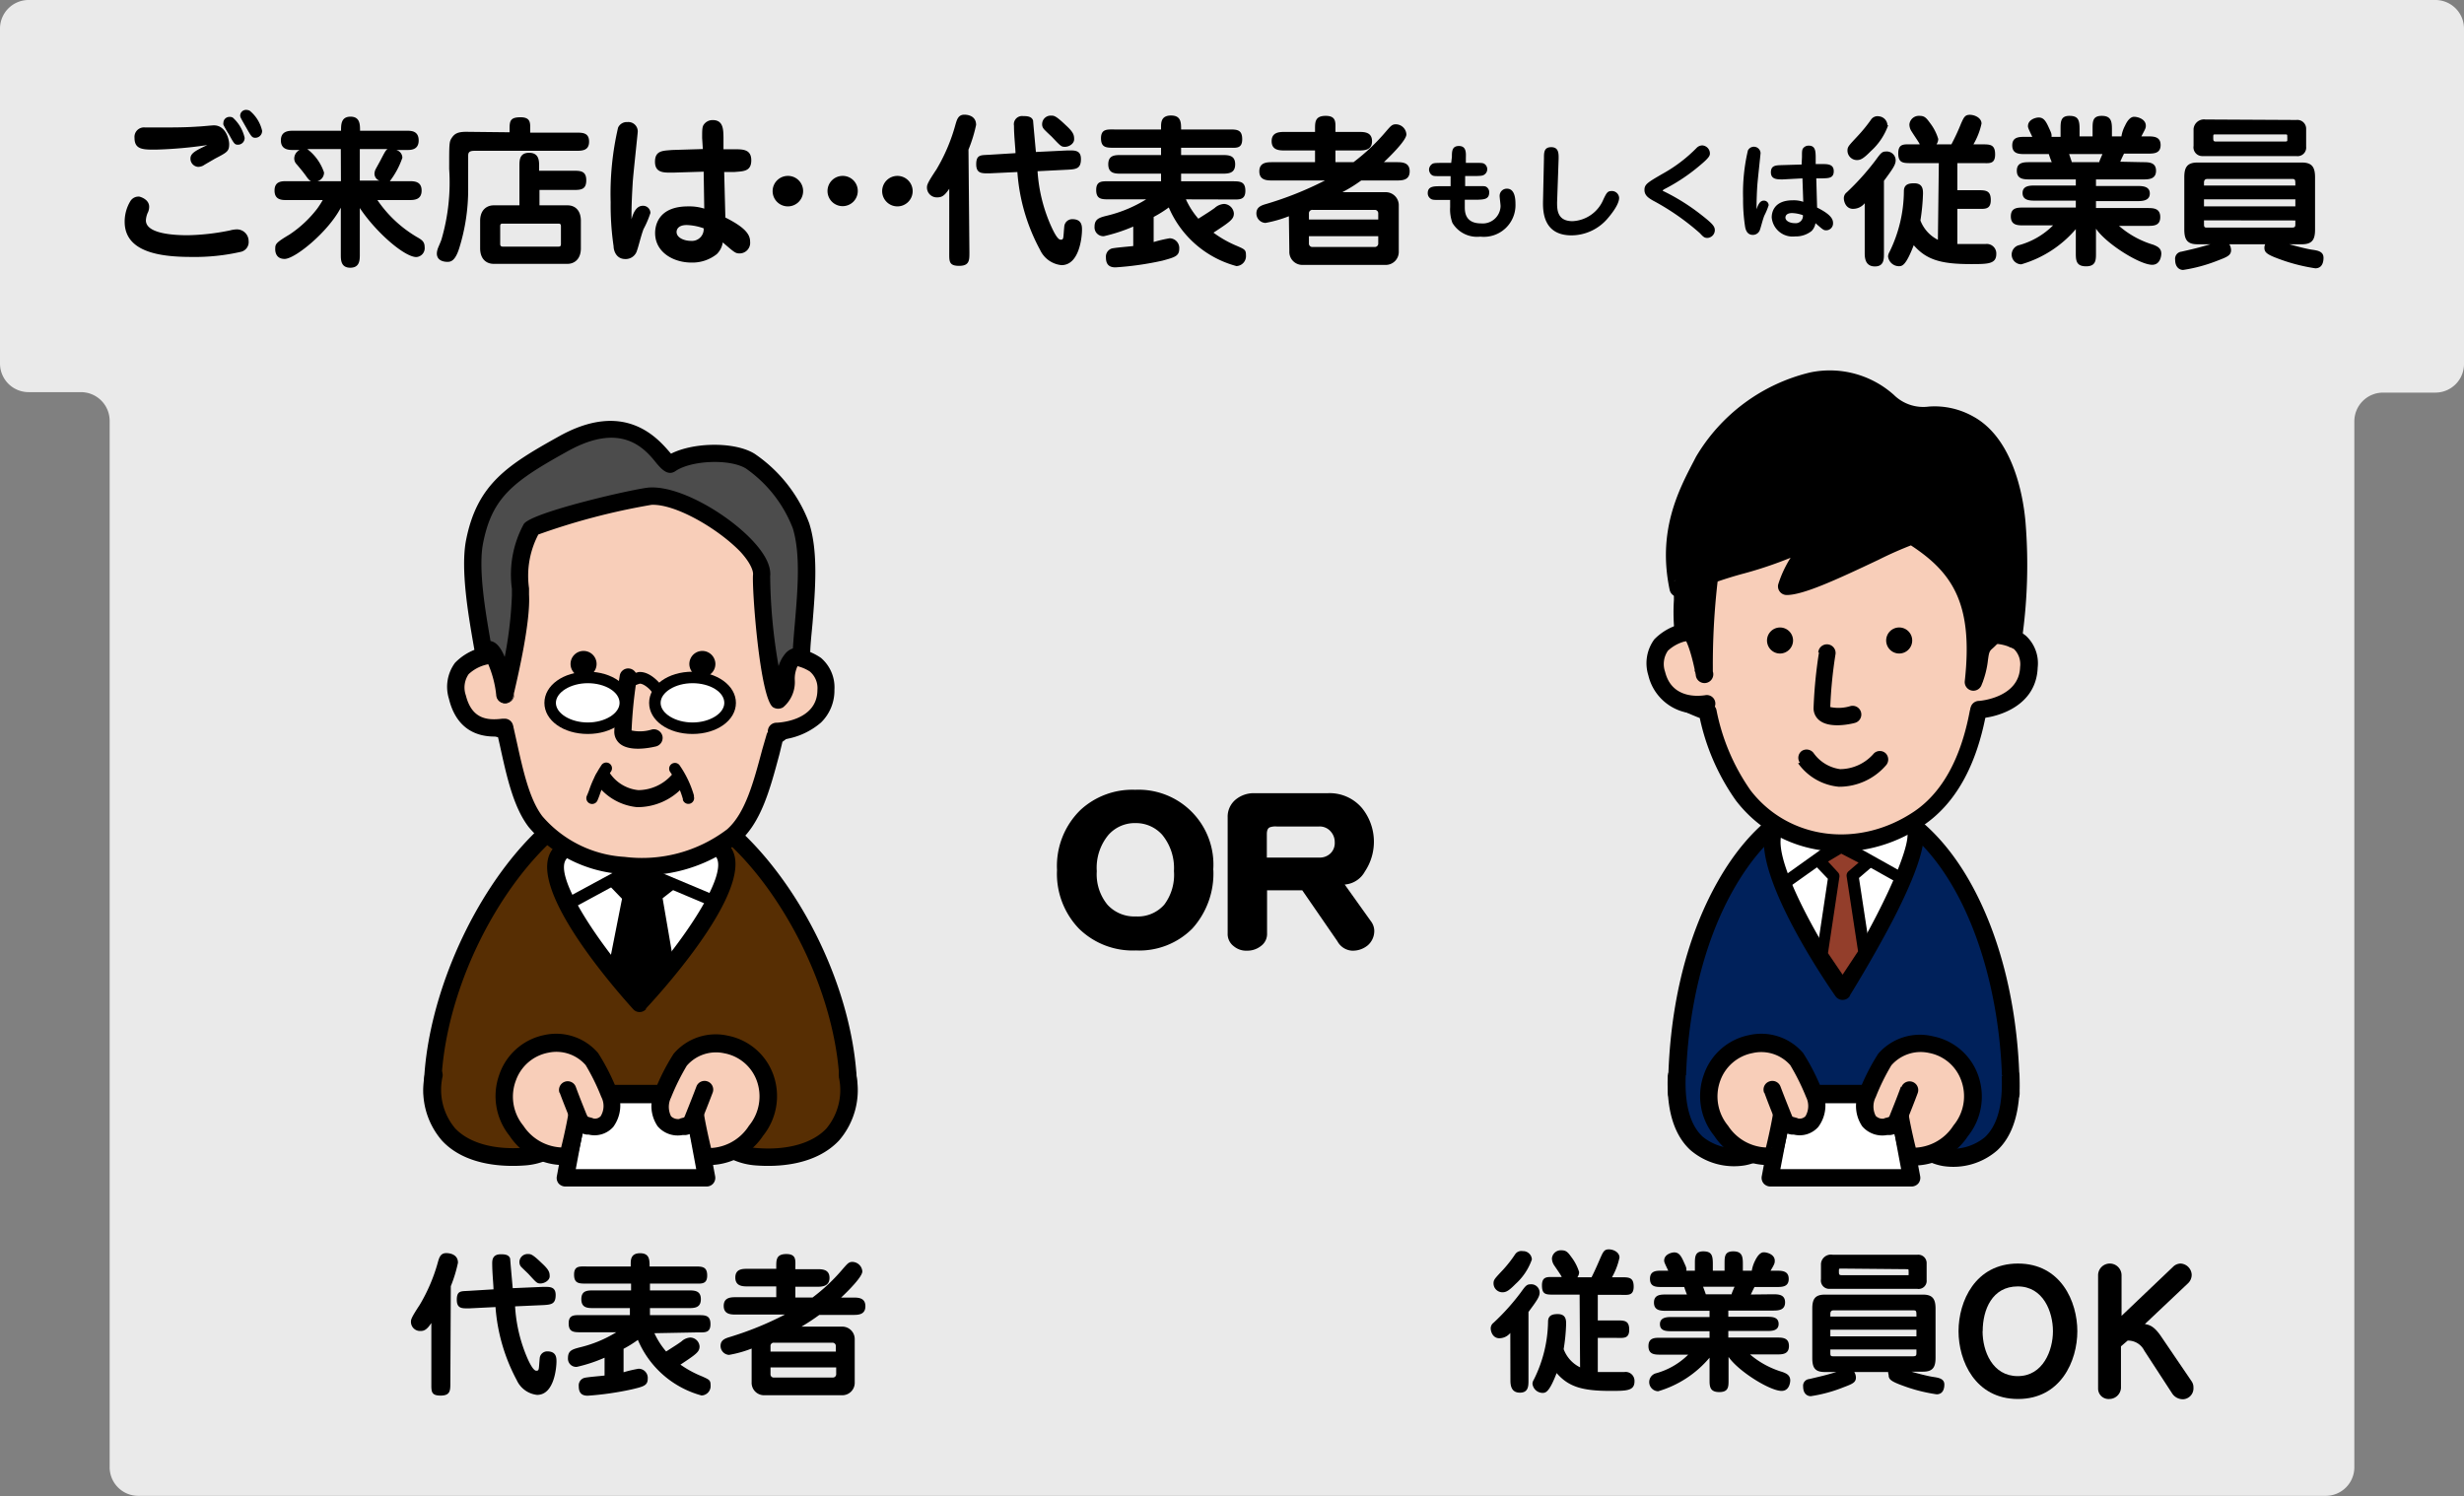 <svg id="レイヤー_1" data-name="レイヤー 1" xmlns="http://www.w3.org/2000/svg" viewBox="0 0 210.1 127.6"><rect x="0" y="0" width="210.1" height="127.6" fill="#808080" stroke="none"/><defs><style>.cls-1{fill:#eaeaea;}.cls-2{fill:#572e03;}.cls-3{fill:#fff;}.cls-4{fill:#f8ceb9;}.cls-5{fill:#4c4c4c;}.cls-6{fill:#00215b;}.cls-7{fill:#933e2b;}</style></defs><title>支払い方法まとめ</title><path class="cls-1" d="M207.65,0H2.45A2.44,2.44,0,0,0,0,2.45V31a2.44,2.44,0,0,0,2.45,2.44H6.9a2.45,2.45,0,0,1,2.45,2.45v89.22a2.44,2.44,0,0,0,2.45,2.45H198.3a2.44,2.44,0,0,0,2.45-2.45V35.93a2.45,2.45,0,0,1,2.45-2.45h4.45A2.44,2.44,0,0,0,210.1,31V2.45A2.44,2.44,0,0,0,207.65,0Z"/><path d="M12.72,17.64a1.18,1.18,0,0,1-.14.54,1.85,1.85,0,0,0-.14.61c0,1.12,2.27,1.27,3.57,1.27a19.56,19.56,0,0,0,3.6-.41,2.43,2.43,0,0,1,.59-.09,1,1,0,0,1,1,1,.85.85,0,0,1-.64.91,17.64,17.64,0,0,1-4.27.44c-2.64,0-5.66-.41-5.66-3a3.37,3.37,0,0,1,.5-1.78.81.81,0,0,1,.77-.36C12,16.8,12.72,17,12.72,17.64Zm.54-4.88c-1.06,0-1.79,0-1.79-1a.81.81,0,0,1,.9-.89l1.26,0c1.08,0,2.22,0,3.29-.08.21,0,1.13-.1,1.32-.1,1,0,1.3,1.18,1.3,1.6,0,.61-.17.7-1.21,1.24-.16.1-.89.51-1,.59a1,1,0,0,1-.43.11.7.7,0,0,1-.66-.71c0-.44.41-.67,1.44-1.15A36.3,36.3,0,0,1,13.26,12.76Zm7.6-1a.57.57,0,0,1-.56.58c-.3,0-.34-.09-.78-.88a8.58,8.58,0,0,1-.47-.82.44.44,0,0,1,0-.18.51.51,0,0,1,.54-.49.48.48,0,0,1,.26.06A3.28,3.28,0,0,1,20.86,11.75Zm1.49-.6a.58.58,0,0,1-.57.59c-.29,0-.35-.1-.81-.91s-.49-.85-.49-1A.5.5,0,0,1,21,9.37a.73.73,0,0,1,.29.07A3.1,3.1,0,0,1,22.35,11.15Z"/><path d="M30.68,21.71c0,.45,0,1.12-.81,1.12s-.81-.67-.81-1.12v-4c-1.07,2.06-3.9,4.37-4.79,4.37s-.8-.88-.8-.91c0-.37.11-.51,1.2-1.16a9.8,9.8,0,0,0,2.38-2.22,8.05,8.05,0,0,0,.47-.73H24.46c-.42,0-1.05,0-1.05-.81s.63-.8,1.05-.8h2.06c-.15-.07-.24-.18-.46-.49s-.7-.88-.81-1a.71.71,0,0,1-.16-.44.82.82,0,0,1,.46-.73H25c-.34,0-1.05,0-1.05-.82s.71-.82,1.05-.82h4.08c0-.53,0-1.2.81-1.2s.81.67.81,1.2h4c.35,0,1,0,1,.83s-.71.81-1,.81h-.92a.69.69,0,0,1,.53.66,7,7,0,0,1-1.07,2h1.64c.42,0,1.07,0,1.07.8s-.65.81-1.07.81h-2.7a10.55,10.55,0,0,0,3.33,3.13c.44.25.7.4.7.89a.76.76,0,0,1-.71.84c-1,0-3.42-2.08-4.82-4.18Zm-1.62-9H26.2a4.17,4.17,0,0,1,1.43,2,.76.76,0,0,1-.56.74h2Zm3.29,2.69a.63.63,0,0,1-.42-.59,1,1,0,0,1,.12-.42c.06-.11.35-.63.41-.75.39-.76.45-.84.59-.93H30.68v2.69Z"/><path d="M43.45,11.28V11c0-.7.07-1,.94-1s.82.51.82,1v.31h3.9c.56,0,1.12,0,1.12.77s-.6.78-1.12.78H40.45c-.5,0-.53.2-.53.45V16a16.82,16.82,0,0,1-.77,5.19c-.35,1.09-.73,1.14-1,1.14s-.9-.08-.9-.71a1.17,1.17,0,0,1,.06-.35c0-.07.27-.63.34-.87a17.33,17.33,0,0,0,.65-6c0-2.22,0-2.32.24-2.67s.53-.49,1.22-.49Zm5.42,3.28c.6,0,1.12,0,1.12.81s-.46.83-1.12.83H46v1.31h2.4c.56,0,1.13.35,1.13,1.33v2.33c0,1-.63,1.33-1.13,1.33H42.09c-.59,0-1.15-.38-1.15-1.33V18.84c0-1,.63-1.33,1.15-1.33h2.2V14.15c0-.48,0-1.12.83-1.12s.85.66.85,1.12v.41Zm-6,4.51c-.11,0-.22,0-.22.22V20.8c0,.2.11.23.22.23h4.74c.11,0,.22,0,.22-.23V19.29c0-.21-.11-.22-.22-.22Z"/><path d="M54.8,17.55a.62.62,0,0,1,.66.61,8.23,8.23,0,0,1-.59,1.38c-.22.59-.42,1.46-.55,1.81a1,1,0,0,1-1,.74c-.8,0-1-.75-1-1.09a24,24,0,0,1-.25-3.74,24.91,24.91,0,0,1,.63-6.37.81.81,0,0,1,.8-.48.8.8,0,0,1,.88.81c0,.13-.39,3.67-.43,4.36s-.12,2-.1,3.12C54,18.09,54.3,17.55,54.8,17.55Zm5.07-5.78c0-.62,0-.87.1-1.08a.91.91,0,0,1,.8-.45c.89,0,.91.77.92,1.49l0,1,.84,0c.73,0,1.53-.05,1.53.94s-.73.93-1.46,1l-.85,0,.1,3.88c1.72.86,2.11,1.46,2.11,2.06a.9.9,0,0,1-.91,1c-.34,0-.45-.1-1.42-.94a1.78,1.78,0,0,1-.51,1,3.34,3.34,0,0,1-2.17.72c-1.52,0-3.09-.87-3.09-2.52,0-.51.17-2.27,2.81-2.27a4.27,4.27,0,0,1,1.38.19L60,14.64l-2.62.08c-.73,0-1.53.06-1.53-.93s.73-.93,1.46-1l2.62-.08Zm-1.31,7.42c-.85,0-.87.51-.87.59,0,.49.64.76,1.22.76A1,1,0,0,0,60,19.47,4.7,4.7,0,0,0,58.56,19.19Z"/><path d="M68.48,16.32A1.3,1.3,0,1,1,67.19,15,1.29,1.29,0,0,1,68.48,16.32Zm4.66,0A1.29,1.29,0,1,1,71.85,15,1.28,1.28,0,0,1,73.14,16.32Zm4.68,0A1.3,1.3,0,1,1,76.52,15,1.3,1.3,0,0,1,77.82,16.32Z"/><path d="M82.66,21.53c0,.67,0,1.14-.88,1.14s-.84-.4-.84-1.14V16.1c-.37.54-.6.73-1,.73a.84.84,0,0,1-.9-.82c0-.22,0-.35.8-1.55a15.3,15.3,0,0,0,1.62-3.8c.13-.45.24-.88.77-.88.1,0,1,0,1,.87a12.17,12.17,0,0,1-.65,2.11ZM91,12.83c.58,0,1.17-.07,1.17.73s-.37.87-1.1.91l-2.6.13a13.56,13.56,0,0,0,1.19,4.76c.15.32.5,1.08.78,1.08s.21-.11.31-1.14a.68.68,0,0,1,.69-.61c.82,0,.82.6.82.92,0,.48-.18,3-1.75,3a2.26,2.26,0,0,1-1.83-1.31,16.31,16.31,0,0,1-1.93-6.63l-2.34.11c-.62,0-1.17.07-1.17-.77s.41-.77,1.08-.81l2.27-.14c0-.36-.13-1.47-.13-2.34a.7.7,0,0,1,.78-.82c.28,0,.74,0,.85.39,0,.08.21,2.35.24,2.67Zm-.21-.31c-.3,0-.37-.08-1.09-.84-.11-.11-.63-.58-.71-.7a.59.59,0,0,1-.13-.39.73.73,0,0,1,.77-.73c.25,0,.39,0,1.25.82.66.6.71.84.71,1.2S91.18,12.52,90.81,12.52Z"/><path d="M101.12,17a6.89,6.89,0,0,0,1.06,1.65c.85-.54.95-.6,1.39-.91a1.3,1.3,0,0,1,.8-.35.88.88,0,0,1,.84.8c0,.49-.27.69-1.74,1.65a9.38,9.38,0,0,0,2,1.13c.66.29.77.33.77.79a.85.85,0,0,1-.81.93,8.73,8.73,0,0,1-5.77-5,10.19,10.19,0,0,1-1.29.81v2.14a11.26,11.26,0,0,1,1.36-.32.83.83,0,0,1,.82.91c0,.62-.42.72-1.44,1a26.09,26.09,0,0,1-4,.57c-.6,0-.81-.32-.81-.85a.73.73,0,0,1,.47-.75c.25-.08,1.57-.18,1.86-.22V19.32a14.09,14.09,0,0,1-2.5.82.75.75,0,0,1-.8-.81c0-.67.42-.78,1.11-.95A11.36,11.36,0,0,0,97.73,17H94.59c-.65,0-1.12,0-1.12-.8s.54-.74,1.12-.74H99v-.65H95.65c-.56,0-1.15,0-1.15-.8s.59-.79,1.15-.79H99v-.62H95c-.65,0-1.12,0-1.12-.81s.55-.75,1.12-.75h4v-.19c0-.39,0-1,.85-1s.86.59.86,1.19h4.09c.66,0,1.12,0,1.12.83s-.53.73-1.12.73h-4.09v.62h3.46c.56,0,1.15,0,1.15.79s-.59.8-1.15.8h-3.46v.65h4.36c.64,0,1.12,0,1.12.81s-.55.74-1.12.74Z"/><path d="M109.9,18.44a10.63,10.63,0,0,1-2,.57.81.81,0,0,1-.77-.81c0-.55.43-.69.85-.81a29.19,29.19,0,0,0,5-2H108.5c-.44,0-1.12,0-1.12-.78s.68-.78,1.12-.78h3.63v-1h-2.58c-.43,0-1.12,0-1.12-.79s.7-.79,1.12-.79h2.58V11c0-.59,0-1.12.91-1.12s.83.57.83,1.12v.25h2c.43,0,1.12,0,1.12.79s-.7.79-1.12.79h-2v1h1.54a17.17,17.17,0,0,0,2.77-2.62c.41-.47.52-.61.84-.61a.91.91,0,0,1,.9.86c0,.49-1.28,1.76-1.92,2.37h1.07c.46,0,1.13,0,1.13.78s-.67.78-1.13.78h-3c-.68.49-1.11.73-1.61,1h3.65a1.11,1.11,0,0,1,1.16,1.15v3.89a1.11,1.11,0,0,1-1.16,1.16h-7a1.11,1.11,0,0,1-1.17-1.16Zm7.62.28v-.51a.29.29,0,0,0-.32-.31h-5.26a.29.29,0,0,0-.33.31v.51Zm-5.91,1.42v.61a.29.29,0,0,0,.33.31h5.26a.29.29,0,0,0,.32-.31v-.61Z"/><path d="M123.8,13.39c0-.47,0-.94.6-.94s.61.52.59,1l0,.44h.88c.39,0,.55,0,.68.07a.55.55,0,0,1,0,.94c-.13.09-.3.1-.69.11l-.93,0,0,.86,1.08,0c.52,0,.59,0,.7.05a.53.53,0,0,1,.27.5c0,.57-.45.59-.93.61l-1.15,0,0,.6c0,.4,0,1.42,1.39,1.42a1.52,1.52,0,0,0,1.66-1.48c0-.13-.08-.73-.08-.85a.61.61,0,0,1,.63-.63c.67,0,.72.88.72,1.28a2.7,2.7,0,0,1-3,2.81A2.45,2.45,0,0,1,123.84,19a3.39,3.39,0,0,1-.19-1.35l0-.6-.93,0c-.49,0-.62,0-.79-.15a.56.56,0,0,1-.19-.43c0-.57.5-.58.95-.59l1,0,0-.86h-.86c-.57,0-.63,0-.8-.14a.63.63,0,0,1-.18-.41.6.6,0,0,1,.26-.48c.12-.09.29-.09.7-.1l.93,0Z"/><path d="M132.77,17.26c0,.6,0,1.6,1.32,1.6A3,3,0,0,0,136.72,17c.26-.54.35-.71.69-.71a.62.62,0,0,1,.65.58c0,.63-.84,1.59-.93,1.7A4.08,4.08,0,0,1,134,20.07c-2.49,0-2.44-2.19-2.43-2.92l.08-3.65c0-.49,0-.95.62-.95s.64.5.63,1Z"/><path d="M141.86,16.31a17.85,17.85,0,0,1,3.19,2c1,.78,1.17,1,1.17,1.33a.67.67,0,0,1-.63.65c-.27,0-.37-.11-.65-.41a20.78,20.78,0,0,0-4-2.78c-.34-.2-.72-.42-.72-.9s.25-.63,1.56-1.39a12.55,12.55,0,0,0,2.88-2.19.69.69,0,0,1,.49-.22.69.69,0,0,1,.65.66c0,.19,0,.34-.88,1.07a15.84,15.84,0,0,1-3,2s-.14.08-.14.12S141.79,16.28,141.86,16.31Z"/><path d="M150.39,17.11a.4.4,0,0,1,.42.39,5.88,5.88,0,0,1-.37.89c-.15.38-.28.94-.36,1.16a.63.63,0,0,1-.62.48c-.51,0-.62-.48-.66-.7a14.76,14.76,0,0,1-.17-2.4,15.78,15.78,0,0,1,.41-4.1.57.57,0,0,1,1.08.22c0,.08-.25,2.35-.28,2.8s-.07,1.27-.06,2C149.9,17.46,150.07,17.11,150.39,17.11Zm3.26-3.71c0-.4,0-.56.06-.7a.58.58,0,0,1,.52-.28c.57,0,.58.49.59.95l0,.62.54,0c.47,0,1,0,1,.61s-.47.59-.94.61l-.55,0,.07,2.49c1.1.55,1.36.94,1.36,1.32a.59.59,0,0,1-.59.62c-.22,0-.29-.07-.91-.61a1.2,1.2,0,0,1-.33.67,2.15,2.15,0,0,1-1.4.46,1.79,1.79,0,0,1-2-1.62c0-.33.11-1.46,1.8-1.46a2.49,2.49,0,0,1,.89.13l-.07-2L152,15.3c-.47,0-1,0-1-.61s.47-.59.93-.61l1.69-.05Zm-.85,4.77c-.54,0-.56.32-.56.38,0,.31.42.48.79.48a.62.62,0,0,0,.7-.68A3,3,0,0,0,152.8,18.17Z"/><path d="M159,17.33a1.28,1.28,0,0,1-1,.48c-.6,0-.78-.62-.78-.9a.63.63,0,0,1,.25-.51,21.61,21.61,0,0,0,2.46-2.74c.44-.6.54-.74.88-.74a.76.76,0,0,1,.83.75c0,.38-.26.75-1,1.75V21.6c0,.51,0,1.12-.77,1.12s-.87-.63-.87-1.12Zm2-6.65a5.37,5.37,0,0,1-1.48,2.21c-.63.64-.87.76-1.19.76a.81.81,0,0,1-.8-.8c0-.34.1-.42.88-1.26a13.21,13.21,0,0,0,1.11-1.36.67.67,0,0,1,.7-.31A.8.8,0,0,1,160.94,10.68Zm4.32,3.23h-2.34c-.7,0-1.12,0-1.12-.84s.51-.76,1.12-.76h.71c0-.08-.45-.71-.67-1.07a1.09,1.09,0,0,1-.21-.63.81.81,0,0,1,.87-.73c.42,0,.57.17.89.61a4.2,4.2,0,0,1,.7,1.36.85.85,0,0,1-.15.46h1.27a17.43,17.43,0,0,0,.83-1.79c.23-.5.32-.73.74-.73s1,.26,1,.75a6,6,0,0,1-.69,1.77H169c.69,0,1.12,0,1.12.86s-.53.74-1.12.74h-2.1v2.31h1.72c.68,0,1.13,0,1.13.84s-.54.75-1.13.75h-1.72v3c.28,0,.65,0,.94,0l1.46,0a.81.81,0,0,1,.92.84c0,.87-.71.87-2.18.87-2.5,0-3.77-.35-4.86-1.61-.69,1.79-1,1.79-1.29,1.79a.94.94,0,0,1-.9-.84.83.83,0,0,1,.11-.35,11.87,11.87,0,0,0,1.24-5.21c0-.63.51-.67.88-.67.75,0,.75.56.75.9a17.62,17.62,0,0,1-.22,2.27,3.07,3.07,0,0,0,1.49,1.65Z"/><path d="M182.72,13.83c.49,0,1.12,0,1.12.73s-.63.74-1.12.74h-4v.56h3.49c.43,0,1.1,0,1.1.64s-.67.65-1.1.65h-3.49v.59h4.36c.51,0,1.12,0,1.12.77s-.61.75-1.12.75h-2.4a7.83,7.83,0,0,0,2.93,1.61c.28.12.68.26.68.76,0,0,0,.95-.78.95-1.05,0-3.92-1.79-4.79-3.08v2.09c0,.57,0,1.12-.84,1.12s-.88-.49-.88-1.12V19.54a9.65,9.65,0,0,1-4.65,3,.83.83,0,0,1-.17-1.64,6.57,6.57,0,0,0,2.88-1.68h-2.48c-.53,0-1.12,0-1.12-.77s.61-.75,1.12-.75H177v-.59h-3.44c-.44,0-1.1,0-1.1-.65s.67-.64,1.1-.64H177V15.3h-3.9c-.5,0-1.13,0-1.13-.74s.63-.73,1.13-.73h1.85a6.37,6.37,0,0,1-.25-.69h-2c-.51,0-1.12,0-1.12-.74s.61-.73,1.12-.73h.59c-.35-.73-.37-.8-.37-.91,0-.57.67-.74.91-.74.41,0,.6.28.84.8s.28.6.26.85h.77V11c0-.6,0-1.12.75-1.12s.87.35.87,1.12v.63h1.11V11c0-.63,0-1.12.78-1.12s.87.45.87,1.12v.63h.81a2.88,2.88,0,0,1,.31-.92c.18-.4.45-.75.77-.75s1,.2,1,.76c0,.21-.05.28-.38.91h.52c.5,0,1.12,0,1.12.74s-.62.73-1.12.73h-2c-.18.37-.2.41-.32.69Zm-3.72,0c0-.1.23-.58.27-.69h-2.84c.11.32.19.55.23.69Z"/><path d="M190.09,20.83a1,1,0,0,1,.15.49c0,.46-.33.59-1.14.9a13.53,13.53,0,0,1-2.95.8c-.29,0-.68-.21-.68-.87a.61.61,0,0,1,.54-.69c1.22-.28,1.35-.31,2.47-.63h-1.11c-.89,0-1.12-.42-1.12-1.27V15.13c0-.81.2-1.27,1.12-1.27h8.91c.88,0,1.12.42,1.12,1.27v4.43c0,.81-.19,1.27-1.12,1.27H195.2c.51.14,1.44.39,1.92.46s1,.14,1,.69c0,.15,0,.9-.7.9a15.54,15.54,0,0,1-2.59-.62c-1.54-.53-1.75-.7-1.75-1.15a.67.67,0,0,1,.07-.28Zm5.72-10.6a.75.75,0,0,1,.83.77v1.51a.73.73,0,0,1-.83.8h-8a.75.75,0,0,1-.77-.87V11a.89.89,0,0,1,1-.81Zm-.09,5.59c0-.52,0-.56-.32-.56h-7.12c-.15,0-.35,0-.35.32v.24ZM187.93,17v.6h7.79V17Zm0,1.79v.32c0,.3.06.3.35.3h7.09c.34,0,.35-.07.35-.35V18.8Zm1-7.33c-.21,0-.21,0-.21.26s0,.35.24.35h5.77c.17,0,.27,0,.3-.06a4,4,0,0,0,0-.41c0-.11,0-.14-.2-.14Z"/><path d="M38.4,117.94c0,.63,0,1.07-.83,1.07s-.79-.37-.79-1.07v-5.12c-.34.51-.57.68-.9.68a.78.78,0,0,1-.84-.76c0-.21,0-.33.75-1.47a14.78,14.78,0,0,0,1.53-3.57c.12-.43.22-.84.73-.84.09,0,1,0,1,.82a11.74,11.74,0,0,1-.61,2Zm7.88-8.2c.54,0,1.1-.06,1.1.69s-.35.82-1,.86l-2.46.11A13,13,0,0,0,45,115.89c.14.31.47,1,.73,1s.2-.11.29-1.07a.64.64,0,0,1,.65-.58c.78,0,.78.57.78.87,0,.45-.17,2.84-1.65,2.84a2.16,2.16,0,0,1-1.73-1.24,15.62,15.62,0,0,1-1.82-6.25l-2.21.11c-.58,0-1.09.07-1.09-.73s.38-.72,1-.76l2.13-.13c0-.35-.11-1.39-.11-2.21,0-.24,0-.78.72-.78.27,0,.7,0,.81.37,0,.08.19,2.22.22,2.52Zm-.2-.29c-.29,0-.35-.08-1-.79-.1-.11-.59-.56-.67-.66a.64.64,0,0,1-.12-.37.69.69,0,0,1,.73-.69c.24,0,.37,0,1.17.77.62.57.68.79.68,1.13S46.43,109.45,46.08,109.45Z"/><path d="M55.8,113.69a6.74,6.74,0,0,0,1,1.56c.81-.52.9-.57,1.31-.86a1.2,1.2,0,0,1,.75-.33.81.81,0,0,1,.79.75c0,.46-.25.65-1.63,1.56a8.9,8.9,0,0,0,1.84,1c.62.28.73.32.73.76a.8.8,0,0,1-.77.87,8.23,8.23,0,0,1-5.43-4.74,9.93,9.93,0,0,1-1.22.76v2a10.83,10.83,0,0,1,1.28-.3.78.78,0,0,1,.78.86c0,.58-.39.67-1.36.9a25.75,25.75,0,0,1-3.76.54c-.57,0-.76-.31-.76-.81a.67.67,0,0,1,.44-.7c.24-.08,1.48-.17,1.76-.21v-1.52a13,13,0,0,1-2.36.78.7.7,0,0,1-.76-.76c0-.64.4-.74,1-.9a10.62,10.62,0,0,0,3.12-1.29h-3c-.61,0-1.06,0-1.06-.76s.52-.7,1.06-.7h4.16v-.6H50.65c-.53,0-1.08,0-1.08-.76s.55-.75,1.08-.75h3.16v-.58H50c-.62,0-1.05,0-1.05-.77s.51-.69,1.05-.69h3.78v-.19c0-.37,0-.94.8-.94s.81.56.81,1.13h3.85c.62,0,1.06,0,1.06.77s-.51.69-1.06.69H55.42v.58h3.26c.52,0,1.08,0,1.08.75s-.56.76-1.08.76H55.42v.6h4.1c.61,0,1.06,0,1.06.77s-.52.7-1.06.7Z"/><path d="M64.09,115a9.89,9.89,0,0,1-1.93.54.77.77,0,0,1-.72-.76c0-.52.41-.65.8-.77a27.64,27.64,0,0,0,4.69-1.91H62.77c-.42,0-1.06,0-1.06-.74s.64-.74,1.06-.74h3.42v-.92H63.76c-.41,0-1.06,0-1.06-.76s.66-.74,1.06-.74h2.43V108c0-.56,0-1.06.86-1.06s.77.54.77,1.06v.23h1.85c.41,0,1.06,0,1.06.74s-.66.76-1.06.76H67.82v.92h1.46a15.83,15.83,0,0,0,2.61-2.47c.38-.43.49-.57.79-.57a.87.87,0,0,1,.85.81c0,.46-1.2,1.66-1.81,2.23h1c.44,0,1.07,0,1.07.74s-.63.74-1.07.74H69.86a17.38,17.38,0,0,1-1.52,1h3.44a1.06,1.06,0,0,1,1.1,1.08v3.67a1.06,1.06,0,0,1-1.1,1.1H65.19a1.06,1.06,0,0,1-1.1-1.1Zm7.18.26v-.47a.28.28,0,0,0-.3-.29H66a.27.27,0,0,0-.3.29v.47Zm-5.57,1.35v.57a.27.27,0,0,0,.3.29h5a.28.28,0,0,0,.3-.29v-.57Z"/><path class="cls-2" d="M72.35,93.25H36.87c0-11.45,9.15-25.8,17.48-25.8C63,67.45,72.35,81.8,72.35,93.25Z"/><path d="M72.35,92.51H36.87a.74.74,0,0,1,.74.74c0-11.47,9.07-25.06,16.74-25.06,3.74,0,8.09,3.1,11.62,8.29s5.64,11.44,5.64,16.77A.74.74,0,0,1,72.35,92.51Zm-18-25.79c-9.21,0-18.22,15.19-18.22,26.53a.74.74,0,0,0,.74.74H72.35a.74.74,0,0,0,.74-.74c0-5.61-2.2-12.2-5.9-17.61C63.32,70,58.64,66.72,54.35,66.72Z"/><path class="cls-3" d="M54.54,85.52s9.58-10.39,7-13.06c-1.68-1.75-12.91-.71-13.8.27C45.34,75.4,54.54,85.52,54.54,85.52Z"/><path d="M55.08,86C56.76,84.2,65,75,62.1,72c-.78-.82-2.84-1.21-6.14-1.17-2.35,0-7.81.43-8.73,1.45-2.75,3,5.15,12,6.76,13.78a.73.73,0,0,0,1.09,0Zm-6.76-12.8,0,0C49.4,72.46,59.74,71.61,61,73s-2.65,7.3-7,12a.71.71,0,0,1,.54-.24.76.76,0,0,1,.55.24C50.88,80.39,47.1,74.56,48.32,73.22Z"/><path d="M48.59,77.58l5.77-3.13a.5.5,0,0,1-.43,0l6.62,2.79h0a.49.49,0,0,0,.38-.91h0l-6.62-2.78a.45.45,0,0,0-.42,0l-5.77,3.12h0a.49.49,0,0,0,.47.87Z"/><path class="cls-4" d="M66.65,49.83c.19,1.89.31,3.84.33,5.76,0,1.4,2,2.46,1.93,3.81-.09,1-1.33,2.38-2.84,3.4-.93,3.37-1.59,6.74-3.62,8.48C58,75.09,49.27,74.74,45.67,70.06c-1.4-1.83-1.94-5-2.57-7.76-3.7-1.42-2.86-1.5-3-2.79s2.46-3.35,2.49-4.67c0-2.81-.12-4.56.57-7.32,1.16-4.64,5.94-7,11.59-7C62.29,40.56,65.91,42.8,66.65,49.83Z"/><path d="M65.91,49.91c.2,1.89.31,3.8.33,5.69A3.89,3.89,0,0,0,67.39,58c.42.51.82,1,.78,1.39,0,.6-.93,1.78-2.52,2.85a.73.73,0,0,0-.29.42L65,63.9c-.75,2.81-1.45,5.45-3,6.82a12,12,0,0,1-8.75,2.35,10,10,0,0,1-7-3.46c-1.11-1.45-1.65-3.92-2.18-6.31l-.26-1.17a.7.7,0,0,0-.45-.52c-1.93-.74-2.43-1.06-2.51-1.2h0a1.17,1.17,0,0,1,0-.27,4.31,4.31,0,0,0,0-.71c-.05-.41.62-1.28,1.11-1.92a5.09,5.09,0,0,0,1.37-2.66l0-1.63a20.62,20.62,0,0,1,.54-5.52c1-4,5.06-6.4,10.87-6.4C62.33,41.3,65.25,43.55,65.91,49.91ZM54.76,39.82c-6.43,0-11.15,2.88-12.31,7.52a21.91,21.91,0,0,0-.58,5.87v1.61a5,5,0,0,1-1.08,1.79c-.74,1-1.51,2-1.41,3a2.84,2.84,0,0,1,0,.5c-.06,1.33.46,1.76,3.46,2.91a.77.77,0,0,1-.46-.53l.26,1.15c.56,2.55,1.13,5.19,2.45,6.9a11.42,11.42,0,0,0,8,4,13.26,13.26,0,0,0,9.87-2.7c1.94-1.66,2.7-4.53,3.51-7.56L66.78,63a.73.73,0,0,1-.29.42c1.44-1,3-2.54,3.16-4A3.57,3.57,0,0,0,68.54,57a2.93,2.93,0,0,1-.83-1.42c0-1.94-.13-3.9-.33-5.83C66.64,42.61,63.1,39.82,54.76,39.82Z"/><path d="M52.84,57.64a39.47,39.47,0,0,0-.46,4.71,1.32,1.32,0,0,0,.5,1.09c.86.68,2.56.33,3.06.21h0a.75.75,0,0,0,.54-.9.75.75,0,0,0-.9-.54h0a3.42,3.42,0,0,1-1.78.07.16.16,0,0,1,.05.09h0a38.63,38.63,0,0,1,.45-4.52h0a.74.74,0,0,0-.63-.84.73.73,0,0,0-.83.63Z"/><path class="cls-4" d="M66.24,56.05c1-.23,4.22-.22,4.2,2.78,0,3.33-4,3.54-4.23,3.54"/><path d="M66.41,56.77a3.59,3.59,0,0,1,2.64.49,1.85,1.85,0,0,1,.65,1.56c0,2.72-3.45,2.81-3.49,2.81h0a.74.74,0,1,0,0,1.48h0A6.21,6.21,0,0,0,70,61.62a3.8,3.8,0,0,0,1.15-2.79A3.31,3.31,0,0,0,70,56.1a5.06,5.06,0,0,0-3.91-.77h0a.75.75,0,0,0-.55.89.74.74,0,0,0,.89.55Z"/><path class="cls-4" d="M42.39,55.81c-1,0-4.14.44-3.39,3.61A3.2,3.2,0,0,0,43,62"/><path d="M42.4,55.08a4.78,4.78,0,0,0-3.6,1.44,3.44,3.44,0,0,0-.52,3.07c.4,1.66,1.54,3.56,4.71,3.17l.12,0h0a.73.73,0,0,0,.65-.81.73.73,0,0,0-.81-.66h0l-.14,0c-1.31.16-2.59,0-3.09-2a2,2,0,0,1,.24-1.8,3.35,3.35,0,0,1,2.42-.9h0a.73.73,0,0,0,.75-.73.72.72,0,0,0-.73-.74Z"/><path d="M50.94,68.27c.06-.14.13-.31.2-.51a8.58,8.58,0,0,1,.93-1.93h0a.49.49,0,1,0-.8-.56h0a8.88,8.88,0,0,0-1.05,2.15c-.07.18-.13.33-.18.44h0a.49.49,0,0,0,.9.41Z"/><path d="M59.17,67.9l0-.07a8.75,8.75,0,0,0-1.23-2.58h0a.49.49,0,0,0-.78.6h0a7.94,7.94,0,0,1,1.07,2.29.34.34,0,0,0,0,.08h0a.49.49,0,1,0,.93-.32Z"/><path d="M50.87,56.63a1.11,1.11,0,0,1-1.11,1.1,1.11,1.11,0,1,1,0-2.22A1.11,1.11,0,0,1,50.87,56.63Z"/><path d="M61,56.63a1.11,1.11,0,1,1-1.1-1.12A1.12,1.12,0,0,1,61,56.63Z"/><path class="cls-5" d="M68.32,44.84A11.76,11.76,0,0,0,64,39.33c-1.55-1-5.17-.85-6.76.23-.52.35-2.61-5.36-9.13-1.74-4.48,2.49-6.72,4-7.59,8.32-.52,2.59.34,7,.76,9.45,1-1.21,1.74,3,1.83,3.59,0-.08,1.47-5.87,1.33-8.48a9,9,0,0,1,.89-5.65c.22-.41,8.42-2.66,10.17-2.74,3.33-.14,9.7,4.51,9.48,6.76s1,10.91,1.42,10.62c1-.62.32-2.66,1.1-3.4.38-.37.47-.35.85-.3C68.46,52.59,69.29,48,68.32,44.84ZM43.08,59.18Z"/><path d="M69,44.62a12.4,12.4,0,0,0-4.65-5.92c-1.78-1.12-5.74-1-7.58.25a.59.59,0,0,1,.68,0l-.32-.36c-1.06-1.23-3.85-4.5-9.43-1.4-4.45,2.47-7,4.1-7.95,8.82-.5,2.49.18,6.41.63,9l.13.73a.73.73,0,0,0,.53.59.78.78,0,0,0,.76-.23v0a.38.38,0,0,1-.42,0,9.15,9.15,0,0,1,.94,3.24.73.73,0,0,0,.83.62.74.74,0,0,0,.63-.84.81.81,0,0,1,0,.22s0-.2.08-.38c.34-1.47,1.38-5.95,1.25-8.25l0-.54A7.58,7.58,0,0,1,46,45.4a.56.56,0,0,1-.18.21,56.78,56.78,0,0,1,9.73-2.56c2.07-.09,5.71,2.06,7.58,4C64,48,64.24,48.69,64.21,49c-.11,1.13.58,10.61,1.72,11.32a.82.82,0,0,0,.84,0,2.8,2.8,0,0,0,1-2.33A2.48,2.48,0,0,1,68,56.82a1.74,1.74,0,0,1,.18-.15.27.27,0,0,1-.12,0l.16,0a.76.76,0,0,0,.86-.7c0-.86.11-1.79.2-2.78C69.51,50.36,69.79,47.1,69,44.62Zm-.6,10.64h0a1.43,1.43,0,0,0-1.45.49,3.15,3.15,0,0,0-.7,2.11c0,.48-.09,1.07-.29,1.2a.66.66,0,0,1,.56-.08.65.65,0,0,1,.37.26,46.59,46.59,0,0,1-1.22-10.09c.09-.88-.43-1.91-1.53-3.08C62,43.81,58,41.46,55.44,41.57c-.92,0-10.25,2.12-10.79,3.14a9,9,0,0,0-1,5.51l0,.52a33.85,33.85,0,0,1-1.22,7.84c-.12.54-.13.55-.11.7a.76.76,0,0,1,.63-.84.74.74,0,0,1,.84.62c-.62-4-1.58-4.29-1.89-4.38a1.17,1.17,0,0,0-1.23.43.77.77,0,0,1,.76-.23.75.75,0,0,1,.53.59l-.12-.73c-.43-2.49-1.09-6.24-.64-8.46.78-3.91,2.6-5.25,7.22-7.81S55,38.28,56,39.53c.4.46.94,1.09,1.6.64,1.37-.93,4.65-1.05,6-.22a11.07,11.07,0,0,1,4,5.1c.68,2.21.41,5.32.18,8.06-.09,1-.17,2-.21,2.85a.73.73,0,0,1,.84-.7Z"/><path d="M42.34,59.28a.76.76,0,0,0,.47.64.73.73,0,0,0,.74-.11.76.76,0,1,0-1.21-.53Zm0,0v0A.74.74,0,0,1,43,58.5a.73.73,0,0,1,.83.61v0a.74.74,0,0,1-1.46.22Z"/><path d="M53.26,59.1h0a2.83,2.83,0,0,1,1.3-.8c.3,0,.78.38,1,.68h0a.49.49,0,0,0,.69.08.5.5,0,0,0,.09-.69h0c-.1-.12-.93-1.15-1.89-1.06a4,4,0,0,0-1.9,1.09h0a.49.49,0,1,0,.7.7Z"/><path class="cls-3" d="M62.25,59.94c0,1.19-1.43,2.16-3.2,2.16s-3.21-1-3.21-2.16,1.43-2.17,3.21-2.17S62.25,58.74,62.25,59.94Z"/><path d="M61.76,59.94c0,.9-1.24,1.67-2.71,1.67s-2.72-.77-2.72-1.67,1.24-1.68,2.72-1.68S61.76,59,61.76,59.94Zm-2.71-2.66c-2.08,0-3.7,1.16-3.7,2.66s1.62,2.65,3.7,2.65,3.7-1.16,3.7-2.65S61.12,57.28,59.05,57.28Z"/><path class="cls-3" d="M53.33,59.94c0,1.19-1.44,2.16-3.21,2.16s-3.21-1-3.21-2.16,1.44-2.17,3.21-2.17S53.33,58.74,53.33,59.94Z"/><path d="M52.83,59.94c0,.9-1.24,1.67-2.71,1.67s-2.72-.77-2.72-1.67,1.25-1.68,2.72-1.68S52.83,59,52.83,59.94Zm-2.71-2.66c-2.08,0-3.7,1.16-3.7,2.66s1.62,2.65,3.7,2.65,3.7-1.16,3.7-2.65S52.19,57.28,50.12,57.28Z"/><polygon points="52.51 75.39 54.74 74.33 57.2 75.39 55.93 76.39 56.96 82.22 54.66 85.12 52.41 82.36 53.58 76.49 52.51 75.39"/><path d="M52.72,75.83,55,74.77a.5.5,0,0,1-.4,0L57,75.84a.49.49,0,0,1-.29-.39A.47.47,0,0,1,56.9,75l-1.28,1a.52.52,0,0,0-.18.48l1,5.82a.46.46,0,0,1,.1-.39l-2.3,2.9a.47.47,0,0,1,.38-.19.49.49,0,0,1,.38.18l-2.25-2.75a.46.46,0,0,1,.1.41l1.17-5.88a.49.49,0,0,0-.13-.43l-1.07-1.1a.49.49,0,0,1,.14.43A.47.47,0,0,1,52.72,75.83Zm.37.56-1.16,5.87a.49.49,0,0,0,.1.41l2.25,2.76a.53.53,0,0,0,.39.18.47.47,0,0,0,.38-.19l2.3-2.9a.5.5,0,0,0,.1-.39l-1-5.82a.49.49,0,0,1-.18.47l1.28-1a.48.48,0,0,0,.18-.46.46.46,0,0,0-.29-.38l-2.46-1.07a.53.53,0,0,0-.41,0L52.3,74.94a.46.46,0,0,0-.27.36.48.48,0,0,0,.13.43l1.06,1.1A.5.5,0,0,1,53.09,76.39Z"/><path d="M50.85,66.83a4.85,4.85,0,0,0,3.47,2,5.27,5.27,0,0,0,4-1.8h0a.74.74,0,0,0,0-1,.73.73,0,0,0-1,0h0a3.86,3.86,0,0,1-2.88,1.35A3.33,3.33,0,0,1,52.05,66h0a.74.74,0,1,0-1.2.87Z"/><path class="cls-2" d="M37,91.71c-.8,5.66,3.61,7.26,7.77,6.93s6.1-5.3,3.35-7.32"/><path d="M36.23,91.61a6.56,6.56,0,0,0,1.45,5.65c2,2.17,5.34,2.26,7.12,2.12a5.78,5.78,0,0,0,5.12-4.13,4.07,4.07,0,0,0-1.39-4.53h0a.75.75,0,0,0-1,.16.74.74,0,0,0,.16,1h0a2.61,2.61,0,0,1,.85,2.94,4.29,4.29,0,0,1-3.81,3.05c-2.59.21-4.75-.4-5.93-1.66a5.12,5.12,0,0,1-1.06-4.42h0a.74.74,0,0,0-1.47-.21Z"/><path class="cls-2" d="M72.25,91.71c.8,5.66-3.61,7.26-7.78,6.93s-6.1-5.3-3.35-7.32"/><path d="M71.52,91.82a5.12,5.12,0,0,1-1.06,4.42c-1.19,1.26-3.35,1.87-5.93,1.66a4.3,4.3,0,0,1-3.82-3.05,2.61,2.61,0,0,1,.85-2.94h0a.74.74,0,0,0-.87-1.19h0a4.08,4.08,0,0,0-1.4,4.53,5.78,5.78,0,0,0,5.12,4.13c1.79.14,5.08.05,7.13-2.12A6.56,6.56,0,0,0,73,91.61h0a.74.74,0,1,0-1.46.21Z"/><polygon class="cls-3" points="60.26 100.44 48.2 100.44 49.53 93.34 58.93 93.34 60.26 100.44"/><path d="M60.26,99.7H48.2a.75.75,0,0,1,.73.88l1.33-7.11a.75.75,0,0,1-.73.61h9.4a.75.75,0,0,1-.73-.61l1.33,7.11a.75.75,0,0,1,.73-.88Zm-1.33-7.1h-9.4a.75.75,0,0,0-.73.6l-1.32,7.11a.75.75,0,0,0,.15.61.77.77,0,0,0,.57.26H60.26a.74.74,0,0,0,.56-.26.75.75,0,0,0,.16-.61L59.65,93.2A.73.73,0,0,0,58.93,92.6Z"/><path class="cls-4" d="M50.49,90.35a17.67,17.67,0,0,1,1.48,3c.66,1.86-.28,3.06-1.59,2.79-.57-.16-.94-.17-1.2-.93a33.64,33.64,0,0,1-.77,3.44A4.81,4.81,0,0,1,44,96.42a4.69,4.69,0,0,1-.77-4.54C44.15,89.14,48.2,87.72,50.49,90.35Z"/><path d="M49.94,90.83h0a18.53,18.53,0,0,1,1.33,2.71,1.66,1.66,0,0,1-.05,1.64.66.66,0,0,1-.69.18l.06,0-.22-.06c-.39-.1-.39-.1-.49-.4a.74.74,0,0,0-1.43.13c-.12.79-.58,2.84-.74,3.32a.75.75,0,0,1,.7-.51A4.09,4.09,0,0,1,44.63,96,3.89,3.89,0,0,1,44,92.11a3.65,3.65,0,0,1,2.75-2.34A3.31,3.31,0,0,1,49.94,90.83Zm-7.37.82a5.4,5.4,0,0,0,.88,5.21,5.53,5.53,0,0,0,5,2.48.75.75,0,0,0,.71-.5c.19-.59.67-2.75.79-3.57a.73.73,0,0,1-.66.62.74.74,0,0,1-.77-.49A1.85,1.85,0,0,0,50,96.75l.18,0h0a2.14,2.14,0,0,0,2.11-.65,3.11,3.11,0,0,0,.33-3.11,18.11,18.11,0,0,0-1.62-3.19,4.7,4.7,0,0,0-4.62-1.53A5.13,5.13,0,0,0,42.57,91.65Z"/><path class="cls-4" d="M48.41,92.92c.31.82.68,1.73,1.1,2.79"/><path d="M47.72,93.17c.26.71.57,1.47.92,2.35l.18.46h0a.74.74,0,0,0,1.38-.55h0L50,95c-.35-.87-.65-1.62-.9-2.31h0a.74.74,0,1,0-1.39.51Z"/><path class="cls-4" d="M58,90.35a16.91,16.91,0,0,0-1.47,3c-.66,1.86.2,3,1.58,2.79.57-.16.95-.17,1.21-.93.12.79.58,2.9.76,3.44a4.83,4.83,0,0,0,4.38-2.18,4.66,4.66,0,0,0,.76-4.54C64.34,89.14,60.29,87.72,58,90.35Z"/><path d="M57.44,89.86a18.11,18.11,0,0,0-1.62,3.19,3.06,3.06,0,0,0,.26,3,2.26,2.26,0,0,0,2.13.74l.09,0,.19,0A1.86,1.86,0,0,0,60,95.4a.75.75,0,0,1-1.44-.13c.13.82.6,3,.8,3.57a.73.73,0,0,0,.7.5,5.55,5.55,0,0,0,5-2.48,5.4,5.4,0,0,0,.88-5.21,5.17,5.17,0,0,0-3.87-3.33A4.71,4.71,0,0,0,57.44,89.86Zm7.07,2.25A3.93,3.93,0,0,1,63.86,96a4.09,4.09,0,0,1-3.79,1.89.74.74,0,0,1,.7.51c-.16-.48-.61-2.53-.73-3.32a.75.75,0,0,0-.67-.63.74.74,0,0,0-.76.5c-.11.3-.11.3-.5.4l-.21.06.1,0a.85.85,0,0,1-.78-.22,1.77,1.77,0,0,1,0-1.6,19.55,19.55,0,0,1,1.34-2.71,3.29,3.29,0,0,1,3.2-1.06A3.65,3.65,0,0,1,64.51,92.11Z"/><path class="cls-4" d="M60.07,92.92c-.3.82-.67,1.73-1.09,2.79"/><path d="M59.38,92.66c-.26.69-.56,1.45-.91,2.32l-.18.45h0a.74.74,0,0,0,1.37.55h0l.18-.45c.36-.88.66-1.65.93-2.36h0a.74.74,0,1,0-1.39-.51Z"/><path d="M128.78,113.67a1.22,1.22,0,0,1-.93.45c-.57,0-.74-.58-.74-.84a.6.6,0,0,1,.24-.48,19.12,19.12,0,0,0,2.32-2.58c.41-.57.51-.7.84-.7a.71.71,0,0,1,.77.71c0,.36-.25.7-.95,1.65v5.82c0,.48,0,1.06-.73,1.06s-.81-.6-.81-1.06Zm1.84-6.27a5.06,5.06,0,0,1-1.39,2.09c-.6.61-.82.71-1.13.71a.76.76,0,0,1-.75-.75c0-.32.09-.4.83-1.19a10.61,10.61,0,0,0,1-1.28.64.64,0,0,1,.66-.29A.75.75,0,0,1,130.62,107.4Zm4.07,3h-2.21c-.66,0-1,0-1-.79s.49-.71,1-.71h.68c0-.08-.42-.67-.64-1a1.1,1.1,0,0,1-.19-.59.76.76,0,0,1,.81-.69c.4,0,.55.16.85.58a4.12,4.12,0,0,1,.66,1.28.77.77,0,0,1-.15.44h1.21c.1-.21.27-.52.77-1.69.22-.48.31-.69.7-.69s.91.24.91.7a5.78,5.78,0,0,1-.64,1.68h.79c.65,0,1.06,0,1.06.8s-.51.7-1.06.7h-2v2.18h1.62c.64,0,1.06,0,1.06.79s-.5.7-1.06.7h-1.62V117c.26,0,.61,0,.88,0l1.38,0a.76.76,0,0,1,.87.79c0,.82-.67.82-2.06.82-2.35,0-3.55-.33-4.58-1.52-.65,1.69-.95,1.69-1.22,1.69a.88.88,0,0,1-.84-.79.71.71,0,0,1,.11-.33A11.37,11.37,0,0,0,132,112.7c0-.6.49-.64.83-.64.71,0,.71.53.71.85a15.93,15.93,0,0,1-.21,2.14,2.81,2.81,0,0,0,1.4,1.55Z"/><path d="M151.15,110.37c.46,0,1.06,0,1.06.69s-.6.7-1.06.7h-3.78v.53h3.29c.41,0,1,0,1,.61s-.63.6-1,.6h-3.29v.56h4.11c.49,0,1.06,0,1.06.72s-.57.72-1.06.72h-2.26A7.55,7.55,0,0,0,152,117c.27.11.65.24.65.72,0,0,0,.89-.74.89-1,0-3.7-1.69-4.52-2.9v2c0,.54,0,1-.79,1s-.83-.46-.83-1v-1.93a9.08,9.08,0,0,1-4.38,2.86.78.78,0,0,1-.16-1.54,6.27,6.27,0,0,0,2.72-1.58h-2.34c-.5,0-1.05,0-1.05-.73s.56-.71,1.05-.71h4.16v-.56h-3.23c-.42,0-1,0-1-.6s.63-.61,1-.61h3.23v-.53h-3.67c-.47,0-1.07,0-1.07-.7s.6-.69,1.07-.69h1.74c-.1-.25-.15-.39-.23-.64h-1.92c-.47,0-1,0-1-.7s.58-.69,1-.69h.56c-.33-.68-.35-.75-.35-.86,0-.54.64-.7.86-.7.38,0,.57.27.79.76s.27.56.24.8h.73v-.59c0-.57,0-1.06.71-1.06s.82.33.82,1.06v.59h1v-.59c0-.6,0-1.06.74-1.06s.82.42.82,1.06v.59h.76a3,3,0,0,1,.29-.87c.18-.37.43-.7.73-.7s.94.19.94.71c0,.2,0,.27-.36.86h.49c.47,0,1.06,0,1.06.7s-.59.69-1.06.69h-1.86c-.17.34-.19.38-.31.64Zm-3.5,0c0-.09.21-.54.25-.64h-2.68c.11.3.19.51.23.64Z"/><path d="M158.11,117a.93.93,0,0,1,.14.47c0,.43-.31.55-1.08.84a12.36,12.36,0,0,1-2.77.75c-.28,0-.65-.19-.65-.82a.57.57,0,0,1,.52-.64c1.14-.27,1.26-.29,2.32-.6h-1c-.85,0-1.06-.39-1.06-1.2V111.6c0-.76.19-1.2,1.06-1.2h8.39c.83,0,1.06.4,1.06,1.2v4.17c0,.77-.19,1.2-1.06,1.2h-1c.48.14,1.36.37,1.81.44s1,.13,1,.65c0,.14,0,.84-.66.84a14,14,0,0,1-2.44-.58c-1.45-.5-1.65-.66-1.65-1.08A.62.62,0,0,1,161,117Zm5.38-10a.71.71,0,0,1,.79.73v1.42a.69.69,0,0,1-.79.76H156a.71.71,0,0,1-.73-.82v-1.32a.85.85,0,0,1,1-.77Zm-.08,5.27c0-.49,0-.53-.3-.53H156.4c-.14,0-.33,0-.33.3v.23Zm-7.34,1.12v.57h7.34v-.57Zm0,1.69v.3c0,.28.06.28.33.28h6.68c.32,0,.33-.07.33-.33v-.25Zm.93-6.9c-.2,0-.2,0-.2.23s0,.33.22.33h5.44c.16,0,.25,0,.28,0a3.46,3.46,0,0,0,0-.38c0-.11,0-.13-.18-.13Z"/><path d="M167,113.52c0-2.54,1.42-5.77,5.07-5.77s5.06,3.24,5.06,5.77-1.41,5.78-5.06,5.78S167,116.05,167,113.52Zm2.05,0c0,1.7.84,3.83,3,3.83s3-2.2,3-3.83-.81-3.82-3-3.82S169.06,111.7,169.06,113.52Z"/><path d="M180.85,114.81v3.56a1,1,0,0,1-1,.93.89.89,0,0,1-.95-.9v-9.65a1,1,0,0,1,1-1,1,1,0,0,1,1,1v3.46l4.41-4.2a.93.93,0,0,1,.63-.26,1,1,0,0,1,.94.93,1,1,0,0,1-.34.78l-3.65,3.45c.36.07.77.14,1.4,1.08l2.59,3.81a.89.89,0,0,1,.15.52.93.93,0,0,1-.85,1,1.09,1.09,0,0,1-.95-.47l-2.39-3.67a1.54,1.54,0,0,0-1.42-.86Z"/><path class="cls-6" d="M171.44,93.25H143c0-13.87,6.37-25.11,14.23-25.11S171.44,79.38,171.44,93.25Z"/><path d="M171.44,92.51H143a.74.74,0,0,1,.52.22.71.71,0,0,1,.22.52c0-6.58,1.44-12.76,4.07-17.39s5.9-7,9.42-7,6.88,2.48,9.43,7,4.07,10.81,4.07,17.39A.74.74,0,0,1,171.44,92.51ZM157.2,67.4c-4.08,0-7.88,2.75-10.71,7.73s-4.26,11.29-4.26,18.12A.74.74,0,0,0,143,94h28.47a.74.74,0,0,0,.74-.74c0-6.83-1.51-13.27-4.27-18.12S161.28,67.4,157.2,67.4Z"/><path class="cls-3" d="M157.1,84.51S165,72,163,70.17c-1.68-1.47-10.78-.78-11.52.29C149.42,73.39,157.1,84.51,157.1,84.51Z"/><path d="M157.72,84.91s2-3.21,3.74-6.56c3.29-6.42,2.79-8,2-8.74-1.57-1.37-7-1-8.91-.8-3.13.4-3.55,1-3.7,1.23-2.21,3.19,4.32,13,5.65,14.9a.74.74,0,0,0,1.23,0Zm-5.67-14,0,.05c.92-.77,9.09-1.4,10.47-.2.74.64-1.67,6.51-6,13.39a.74.74,0,0,1,1.23,0C154.64,79.65,150.85,72.61,152.05,70.88Z"/><path d="M152.47,75.71l4.68-3.33a.51.51,0,0,1-.53,0l5.36,3h0a.49.49,0,0,0,.48-.86h0l-5.36-3a.51.51,0,0,0-.53,0l-4.67,3.33h0a.51.51,0,0,0-.12.69.5.5,0,0,0,.69.11Z"/><path class="cls-4" d="M168.89,47.84c.2,1.88.33,3.83.35,5.75,0,1.4,2,2.46,1.93,3.81a5.18,5.18,0,0,1-2.48,3.31c-.72,3.84-2.24,7.13-5,9-4.83,3.29-11.41,2.74-15-1.94a18.65,18.65,0,0,1-3-7.13c-3.7-1.41-3.14-1.86-3.27-3.15s2.46-3.35,2.49-4.67a23.78,23.78,0,0,1,1.25-7.59c2.14-5.75,5.15-6.93,12-6.94C165.67,38.3,168.16,40.8,168.89,47.84Z"/><path d="M168.16,47.91c.2,2,.32,3.92.34,5.69A4,4,0,0,0,169.65,56c.42.51.82,1,.79,1.39a4.45,4.45,0,0,1-2.17,2.75.81.81,0,0,0-.31.48c-.76,4.06-2.35,6.94-4.7,8.55-4.74,3.22-10.75,2.45-14-1.78a17.89,17.89,0,0,1-2.9-6.84.73.73,0,0,0-.46-.53c-2.73-1-2.74-1.36-2.76-2,0-.16,0-.33,0-.54,0-.41.62-1.28,1.11-1.92a5.19,5.19,0,0,0,1.38-2.66,22.7,22.7,0,0,1,1.21-7.34c2-5.47,4.73-6.45,11.33-6.46C165.11,39,167.45,41.11,168.16,47.91Zm-10-10.34c-6.76,0-10.38,1.13-12.72,7.43a24.52,24.52,0,0,0-1.3,7.82A5.06,5.06,0,0,1,143,54.61c-.74,1-1.5,2-1.4,3,0,.15,0,.3,0,.44,0,1.48.56,2.13,3.72,3.33a.74.74,0,0,1-.46-.53,19,19,0,0,0,3.16,7.42c3.74,4.87,10.62,5.77,16,2.1,2.69-1.84,4.49-5,5.33-9.5a.76.76,0,0,1-.31.48,5.82,5.82,0,0,0,2.8-3.86A3.52,3.52,0,0,0,170.8,55a2.9,2.9,0,0,1-.82-1.42c0-1.82-.14-3.78-.35-5.83C168.84,40.23,165.84,37.56,158.14,37.57Z"/><path d="M155.1,55.64a39.47,39.47,0,0,0-.46,4.71,1.31,1.31,0,0,0,.51,1.09c.86.68,2.55.33,3,.21h0a.74.74,0,0,0-.36-1.44h0a3.46,3.46,0,0,1-1.79.07s.05.06.06.09h0a38.19,38.19,0,0,1,.44-4.52h0a.74.74,0,1,0-1.46-.21Z"/><path class="cls-4" d="M168.69,54.34c1-.22,4.4-.7,4.3,2.56s-4,3.61-4.23,3.61"/><path d="M168.85,55.06a3.72,3.72,0,0,1,2.88.29,1.81,1.81,0,0,1,.52,1.53c-.08,2.64-3.47,2.89-3.5,2.89h0a.74.74,0,1,0,0,1.48h0c1,0,4.87-.73,5-4.33a3.19,3.19,0,0,0-1-2.7c-1.3-1.08-3.34-.78-4.15-.6h0a.74.74,0,1,0,.32,1.44Z"/><path class="cls-4" d="M144.65,53.81c-1,0-4.14.44-3.38,3.61s4.06,2.63,4.25,2.59"/><path d="M144.66,53.07a4.84,4.84,0,0,0-3.6,1.45,3.44,3.44,0,0,0-.51,3.07,4.23,4.23,0,0,0,5.13,3.14h0a.75.75,0,0,0,.57-.88.73.73,0,0,0-.88-.56h0c-.11,0-2.77.52-3.39-2a2,2,0,0,1,.24-1.8,3.37,3.37,0,0,1,2.43-.9h0a.73.73,0,0,0,.74-.73.74.74,0,0,0-.73-.75Z"/><path d="M167.89,36.16c-3.14-1.7-4.21.36-6.86-1.95-5.82-5.09-13.75,1.28-15.72,5.08-1.31,2.5-3.23,5.84-2.18,10.86,1.67-1.07,8.64-2.7,10.38-3.7,2.82-1.62-.64,1.46-1.08,3.55,2.14,0,9.62-4.12,10.69-4.3,4,2.55,6,5.45,5.21,12.49.78-1.88.29-2.69,1.1-3.4,1.08-.93.93-1.62,2.3-.26a44.92,44.92,0,0,0,.32-9.77C171.72,41.64,170.65,37.66,167.89,36.16Z"/><path d="M168.24,35.51a6.72,6.72,0,0,0-3.76-.84,3.57,3.57,0,0,1-3-1,8.19,8.19,0,0,0-7.13-1.91,15.5,15.5,0,0,0-9.74,7.2l-.18.35c-1.32,2.52-3.12,6-2.06,11a.76.76,0,0,0,.44.53.74.74,0,0,0,.68-.06,32.76,32.76,0,0,1,5.3-1.9,34.54,34.54,0,0,0,5-1.79,4.06,4.06,0,0,1,.72-.37.6.6,0,0,1-.56-.21.62.62,0,0,1-.15-.59c0,.12-.32.51-.53.82a9.51,9.51,0,0,0-1.65,3.11.74.74,0,0,0,.73.89c1.41,0,4.25-1.31,7.82-3a32,32,0,0,1,3-1.32.74.74,0,0,1-.52-.1c3.75,2.38,5.64,5,4.88,11.78a.74.74,0,0,0,1.41.37,7.82,7.82,0,0,0,.57-2.19c.08-.57.11-.74.34-.94a6.37,6.37,0,0,0,.64-.64,3.12,3.12,0,0,1,.24-.25.31.31,0,0,1-.25,0,2.86,2.86,0,0,1,.66.56.74.74,0,0,0,.76.18.76.76,0,0,0,.5-.61,44.9,44.9,0,0,0,.32-9.94C172.51,42,171.54,37.3,168.24,35.51Zm3.08,9.33a43,43,0,0,1-.32,9.59.74.74,0,0,1,.49-.6.73.73,0,0,1,.76.17c-.65-.64-1.1-1-1.65-1a1.61,1.61,0,0,0-1.14.69,6.1,6.1,0,0,1-.51.51,2.62,2.62,0,0,0-.83,1.86,6.76,6.76,0,0,1-.47,1.82.74.74,0,0,1,1.42.37c.84-7.52-1.5-10.63-5.55-13.2A.74.74,0,0,0,163,45a21.35,21.35,0,0,0-3.37,1.44c-2.39,1.13-6,2.83-7.21,2.85a.76.76,0,0,1,.58.27.73.73,0,0,1,.15.62,8.87,8.87,0,0,1,1.42-2.56c.66-1,1.06-1.53.56-2.07s-1.26-.13-2,.28a33.52,33.52,0,0,1-4.75,1.67,30.67,30.67,0,0,0-5.66,2.06.74.74,0,0,1,1.13.47c-1-4.53.64-7.57,1.92-10l.18-.35a14.08,14.08,0,0,1,8.7-6.44,6.69,6.69,0,0,1,5.89,1.57,5,5,0,0,0,4,1.39,5.22,5.22,0,0,1,3,.66C170.34,38.33,171.12,42.93,171.32,44.84Z"/><path d="M143.39,53.9c1.31-1.52,2.11,5.38,1.81,3.07-.21-1.63.32-7.4.87-10.76.14-.92-2.72,2.06-2.72,4.34A22.55,22.55,0,0,0,143.39,53.9Z"/><path d="M144,54.38l0,0a.38.38,0,0,1-.41,0c.13.11.56.91,1,3.14a.75.75,0,1,0,1.46-.26l0-.37a61.78,61.78,0,0,1,.87-10.55.85.85,0,0,0-.33-.87.87.87,0,0,0-.94,0,7.4,7.4,0,0,0-2.92,5.13c0,.13,0,.34,0,.57a16.76,16.76,0,0,0,.07,2.9.75.75,0,0,0,1.3.36Zm.13-3.83a6.33,6.33,0,0,1,2.11-3.82.58.58,0,0,1-.59-.08.62.62,0,0,1-.27-.56c-.51,3.17-1.11,9.18-.88,11l0,.37,0,.09a.72.72,0,0,1,.62-.81.73.73,0,0,1,.83.59v0c-.69-3.93-1.55-4.17-1.92-4.27a1.16,1.16,0,0,0-1.23.44.74.74,0,0,1,1.29.36,15.08,15.08,0,0,1-.05-2.6C144.08,50.93,144.09,50.71,144.09,50.55Z"/><path d="M152.89,54.63a1.12,1.12,0,0,1-1.12,1.1,1.11,1.11,0,1,1,1.12-1.1Z"/><path d="M163.05,54.63A1.11,1.11,0,1,1,162,53.51,1.11,1.11,0,0,1,163.05,54.63Z"/><polygon class="cls-7" points="155.08 73.37 156.97 72.23 159.35 73.47 157.95 74.67 158.94 81.24 157.11 84.01 155.34 81.39 156.38 74.72 155.08 73.37"/><path d="M155.34,73.79l1.89-1.13a.53.53,0,0,1-.49,0l2.39,1.24a.49.49,0,0,1-.27-.38.53.53,0,0,1,.17-.43l-1.4,1.2a.48.48,0,0,0-.17.45l1,6.56a.46.46,0,0,1,.08-.34l-1.83,2.77a.5.5,0,0,1,.82,0l-1.77-2.61a.48.48,0,0,1,.08.35l1-6.67a.47.47,0,0,0-.13-.42L155.44,73a.5.5,0,0,1,.13.4A.52.52,0,0,1,155.34,73.79Zm.56.86-1,6.67a.48.48,0,0,0,.07.35l1.77,2.61a.5.5,0,0,0,.41.22.48.48,0,0,0,.41-.22l1.83-2.77a.54.54,0,0,0,.08-.35l-1-6.56a.51.51,0,0,1-.17.45l1.4-1.2a.48.48,0,0,0,.17-.43.46.46,0,0,0-.26-.38L157.2,71.8a.48.48,0,0,0-.48,0L154.83,73a.48.48,0,0,0-.1.76l1.3,1.36A.48.48,0,0,1,155.9,74.65Z"/><path d="M153.32,65.09a4.81,4.81,0,0,0,3.47,2,5.27,5.27,0,0,0,4-1.8h0a.75.75,0,0,0,0-1.05.73.73,0,0,0-1,0h0a3.83,3.83,0,0,1-2.88,1.35,3.33,3.33,0,0,1-2.28-1.39h0a.75.75,0,0,0-1-.16.73.73,0,0,0-.16,1Z"/><path class="cls-6" d="M143,91.71c-.25,5.78,2.66,7.26,5.73,6.93s4.49-5.3,2.46-7.32"/><path d="M142.21,91.68c-.13,2.92.51,5.07,1.9,6.37a5.7,5.7,0,0,0,4.65,1.33,4.69,4.69,0,0,0,3.7-3.35,5.08,5.08,0,0,0-.79-5.24h0a.75.75,0,0,0-1,0,.73.73,0,0,0,0,1h0a3.63,3.63,0,0,1,.44,3.7,3.29,3.29,0,0,1-2.46,2.37,4.38,4.38,0,0,1-3.47-.93c-1.07-1-1.55-2.76-1.44-5.23h0A.75.75,0,0,0,143,91a.75.75,0,0,0-.78.71Z"/><path class="cls-6" d="M171.42,91.71c.25,5.78-2.66,7.26-5.73,6.93s-4.49-5.3-2.46-7.32"/><path d="M170.68,91.75c.11,2.47-.37,4.23-1.44,5.23a4.38,4.38,0,0,1-3.47.93,3.29,3.29,0,0,1-2.46-2.37,3.65,3.65,0,0,1,.44-3.7h0a.73.73,0,0,0,0-1,.74.74,0,0,0-1,0h0a5.06,5.06,0,0,0-.8,5.24,4.7,4.7,0,0,0,3.7,3.35,5.7,5.7,0,0,0,4.65-1.33c1.39-1.3,2-3.45,1.9-6.37h0a.74.74,0,1,0-1.48.07Z"/><polygon class="cls-3" points="162.97 100.44 150.92 100.44 152.25 93.34 161.64 93.34 162.97 100.44"/><path d="M163,99.7H150.92a.73.73,0,0,1,.72.88L153,93.47a.74.74,0,0,1-.72.61h9.39a.76.76,0,0,1-.73-.61l1.33,7.11a.75.75,0,0,1,.73-.88Zm-1.33-7.1h-9.39a.73.73,0,0,0-.73.6l-1.33,7.11a.75.75,0,0,0,.16.61.77.77,0,0,0,.57.26H163a.77.77,0,0,0,.57-.26.75.75,0,0,0,.16-.61l-1.33-7.11A.74.74,0,0,0,161.64,92.6Z"/><path class="cls-4" d="M153.21,90.35a16.91,16.91,0,0,1,1.47,3c.66,1.86-.27,3.06-1.58,2.79-.57-.16-.94-.17-1.2-.93-.13.79-.59,2.9-.77,3.44a4.81,4.81,0,0,1-4.37-2.18,4.64,4.64,0,0,1-.77-4.54C146.86,89.14,150.91,87.72,153.21,90.35Z"/><path d="M152.65,90.83h0A19.17,19.17,0,0,1,154,93.55a1.7,1.7,0,0,1-.05,1.63.67.67,0,0,1-.69.18l.05,0-.21-.06c-.39-.1-.39-.1-.49-.4a.74.74,0,0,0-1.44.13c-.12.79-.57,2.84-.73,3.32a.74.74,0,0,1,.7-.51A4.07,4.07,0,0,1,147.35,96a3.91,3.91,0,0,1-.66-3.86,3.65,3.65,0,0,1,2.76-2.34A3.29,3.29,0,0,1,152.65,90.83Zm-7.37.82a5.38,5.38,0,0,0,.89,5.21,5.52,5.52,0,0,0,5,2.48.73.73,0,0,0,.7-.5c.2-.59.67-2.75.8-3.57a.74.74,0,0,1-.67.62.72.72,0,0,1-.76-.49,1.84,1.84,0,0,0,1.51,1.35l.19,0h0a2.12,2.12,0,0,0,2.1-.65,3.06,3.06,0,0,0,.33-3.11,18.11,18.11,0,0,0-1.62-3.19,4.69,4.69,0,0,0-4.61-1.53A5.14,5.14,0,0,0,145.28,91.65Z"/><path class="cls-4" d="M151.13,92.92c.3.82.67,1.73,1.09,2.79"/><path d="M150.44,93.17c.26.71.56,1.48.92,2.36l.18.45h0a.74.74,0,1,0,1.37-.55h0l-.18-.45c-.35-.87-.65-1.63-.91-2.32h0a.74.74,0,0,0-.95-.44.73.73,0,0,0-.43,1Z"/><path class="cls-4" d="M160.71,90.35a17.67,17.67,0,0,0-1.48,3c-.65,1.86.21,3,1.59,2.79.57-.16.94-.17,1.2-.93a33.64,33.64,0,0,0,.77,3.44,4.81,4.81,0,0,0,4.37-2.18,4.69,4.69,0,0,0,.77-4.54C167.05,89.14,163,87.72,160.71,90.35Z"/><path d="M160.15,89.86a18.11,18.11,0,0,0-1.62,3.19,3.08,3.08,0,0,0,.26,3,2.26,2.26,0,0,0,2.13.74l.1,0,.18,0a1.85,1.85,0,0,0,1.52-1.35.74.74,0,0,1-1.43-.13c.12.82.6,3,.79,3.57a.76.76,0,0,0,.71.5,5.53,5.53,0,0,0,5-2.48,5.4,5.4,0,0,0,.88-5.21,5.13,5.13,0,0,0-3.86-3.32A4.7,4.7,0,0,0,160.15,89.86Zm7.07,2.25a3.89,3.89,0,0,1-.65,3.86,4.08,4.08,0,0,1-3.78,1.89.75.75,0,0,1,.7.51c-.16-.48-.62-2.53-.74-3.32a.74.74,0,0,0-1.43-.13c-.1.3-.1.3-.49.4a1.66,1.66,0,0,0-.21.06l.09,0a.84.84,0,0,1-.77-.22,1.74,1.74,0,0,1,0-1.6,18.53,18.53,0,0,1,1.33-2.71,3.31,3.31,0,0,1,3.21-1.06A3.63,3.63,0,0,1,167.22,92.11Z"/><path class="cls-4" d="M162.79,92.92c-.31.82-.68,1.73-1.1,2.79"/><path d="M162.09,92.66c-.25.69-.55,1.45-.9,2.32l-.18.45h0a.73.73,0,0,0,.41,1,.74.74,0,0,0,1-.41h0l.18-.45c.35-.88.66-1.65.92-2.36h0a.74.74,0,1,0-1.39-.51Z"/><path d="M103.46,74.18a7,7,0,0,1-1.79,5,6.37,6.37,0,0,1-4.82,1.87A6.54,6.54,0,0,1,92,79.19a6.74,6.74,0,0,1-1.87-5,6.67,6.67,0,0,1,2-5.12,6.51,6.51,0,0,1,4.66-1.72,6.38,6.38,0,0,1,6.66,6.84Zm-3.36.1a4.47,4.47,0,0,0-1-3.09,3,3,0,0,0-2.26-1,3,3,0,0,0-2.32,1,4.39,4.39,0,0,0-1,3.1,4.09,4.09,0,0,0,.91,2.86,3.1,3.1,0,0,0,2.42,1,3,3,0,0,0,2.42-1A4.24,4.24,0,0,0,100.1,74.28Z"/><path d="M117.18,79.32a1.62,1.62,0,0,1-.55,1.29,2,2,0,0,1-1.34.46,1.52,1.52,0,0,1-1.25-.8l-3-4.35h-3v3.67a1.27,1.27,0,0,1-.52,1.08,1.87,1.87,0,0,1-1.2.4,1.64,1.64,0,0,1-1.12-.38,1.3,1.3,0,0,1-.52-1.1V69.71a1.89,1.89,0,0,1,.7-1.54,2.43,2.43,0,0,1,1.6-.53h6.24a3.61,3.61,0,0,1,2.94,1.3,4.57,4.57,0,0,1,.22,5.38,2.14,2.14,0,0,1-1.72,1.11l2.22,3.11A1.39,1.39,0,0,1,117.18,79.32Zm-3.37-7.49a1.34,1.34,0,0,0-.34-.92,1.23,1.23,0,0,0-1-.43h-3.6a1.41,1.41,0,0,0-.62.08c-.16.09-.23.28-.23.57v2h4.45a1.31,1.31,0,0,0,1-.38A1.22,1.22,0,0,0,113.81,71.83Z"/></svg>